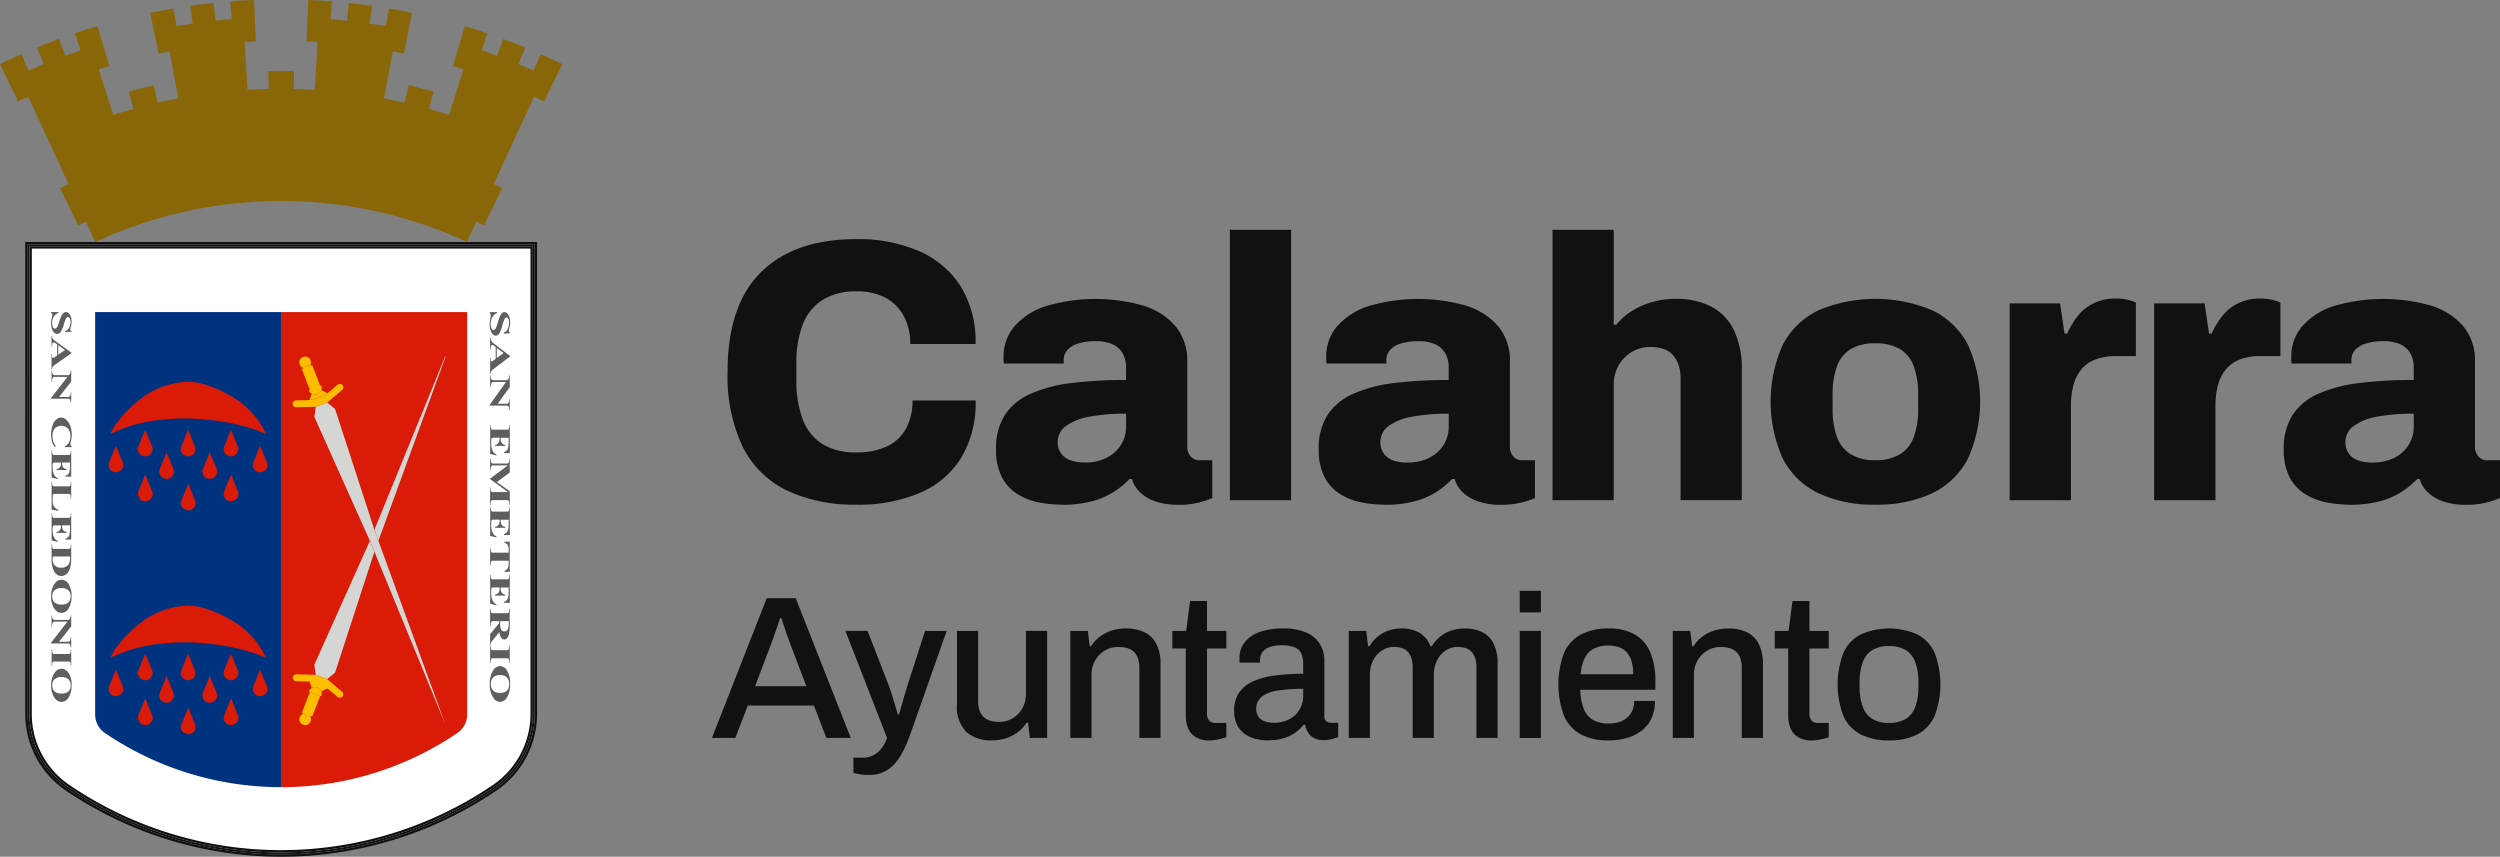 <svg id="Grupo_3139" data-name="Grupo 3139" xmlns="http://www.w3.org/2000/svg" xmlns:xlink="http://www.w3.org/1999/xlink" width="191.904" height="65.764" viewBox="0 0 191.904 65.764">
  <rect x="0" y="0" width="191.904" height="65.764" fill="#808080" stroke="none"/>
  <defs>
    <clipPath id="clip-path">
      <rect id="Rectángulo_1725" data-name="Rectángulo 1725" width="191.904" height="65.764" fill="none"/>
    </clipPath>
  </defs>
  <g id="Grupo_3141" data-name="Grupo 3141" clip-path="url(#clip-path)">
    <path id="Trazado_1057" data-name="Trazado 1057" d="M323.974,123.6a12.048,12.048,0,0,1-5.4-1.1,7.368,7.368,0,0,1-3.369-3.369,12.649,12.649,0,0,1-1.147-5.733q0-5.1,2.566-7.64t7.353-2.537a11.7,11.7,0,0,1,4.73.9,7.163,7.163,0,0,1,3.225,2.695,8.035,8.035,0,0,1,1.161,4.458h-5.017a4.4,4.4,0,0,0-.5-2.164,3.457,3.457,0,0,0-1.4-1.39,4.566,4.566,0,0,0-2.193-.487,4.821,4.821,0,0,0-2.637.659,3.856,3.856,0,0,0-1.52,1.892,8.115,8.115,0,0,0-.487,2.981v1.29a8.231,8.231,0,0,0,.487,3,3.794,3.794,0,0,0,1.505,1.892,4.826,4.826,0,0,0,2.623.645,5.387,5.387,0,0,0,2.336-.459,3.209,3.209,0,0,0,1.462-1.362,4.393,4.393,0,0,0,.5-2.164h4.845a8.119,8.119,0,0,1-1.132,4.444,6.939,6.939,0,0,1-3.182,2.666,12,12,0,0,1-4.8.889" transform="translate(-258.208 -84.866)" fill="#111"/>
    <path id="Trazado_1058" data-name="Trazado 1058" d="M435.041,144.812a9.147,9.147,0,0,1-1.849-.186,4.749,4.749,0,0,1-1.634-.659,3.346,3.346,0,0,1-1.161-1.3,4.527,4.527,0,0,1-.43-2.093,4.718,4.718,0,0,1,.688-2.666,4.577,4.577,0,0,1,1.992-1.62,11,11,0,0,1,3.153-.817,33.911,33.911,0,0,1,4.143-.229v-.946a2.17,2.17,0,0,0-.258-1.1,1.723,1.723,0,0,0-.76-.688,3.082,3.082,0,0,0-1.333-.244,4.445,4.445,0,0,0-1.3.172,1.787,1.787,0,0,0-.846.5,1.161,1.161,0,0,0-.287.788v.258h-4.587a1.254,1.254,0,0,1-.029-.244v-.272a3.534,3.534,0,0,1,.846-2.351,5.372,5.372,0,0,1,2.422-1.548,13.411,13.411,0,0,1,7.468-.029,5.354,5.354,0,0,1,2.465,1.577,4.143,4.143,0,0,1,.9,2.781v6.45a1.075,1.075,0,0,0,.272.774.891.891,0,0,0,.674.287h.975v2.9a7.311,7.311,0,0,1-.989.33,6.151,6.151,0,0,1-1.62.186,5.413,5.413,0,0,1-1.706-.244,3.21,3.21,0,0,1-1.2-.688,2.268,2.268,0,0,1-.645-1.046h-.2a6.533,6.533,0,0,1-1.276,1.032,5.883,5.883,0,0,1-1.691.7,8.974,8.974,0,0,1-2.193.244m1.749-3.24a3.8,3.8,0,0,0,1.261-.2,3.022,3.022,0,0,0,.989-.559,2.615,2.615,0,0,0,.659-.874,2.589,2.589,0,0,0,.244-1.118v-1a14.909,14.909,0,0,0-2.809.229,4.291,4.291,0,0,0-1.806.717A1.5,1.5,0,0,0,434.7,140a1.448,1.448,0,0,0,.272.9,1.5,1.5,0,0,0,.731.516,3.355,3.355,0,0,0,1.089.158" transform="translate(-353.508 -106.074)" fill="#111"/>
    <rect id="Rectángulo_1724" data-name="Rectángulo 1724" width="4.702" height="20.756" transform="translate(94.405 17.639)" fill="#111"/>
    <path id="Trazado_1059" data-name="Trazado 1059" d="M574.328,144.812a9.147,9.147,0,0,1-1.849-.186,4.749,4.749,0,0,1-1.634-.659,3.345,3.345,0,0,1-1.161-1.3,4.527,4.527,0,0,1-.43-2.093,4.717,4.717,0,0,1,.688-2.666,4.576,4.576,0,0,1,1.992-1.62,11,11,0,0,1,3.153-.817,33.911,33.911,0,0,1,4.142-.229v-.946a2.169,2.169,0,0,0-.258-1.1,1.722,1.722,0,0,0-.76-.688,3.082,3.082,0,0,0-1.333-.244,4.445,4.445,0,0,0-1.3.172,1.787,1.787,0,0,0-.846.5,1.161,1.161,0,0,0-.287.788v.258h-4.587a1.249,1.249,0,0,1-.029-.244v-.272a3.534,3.534,0,0,1,.846-2.351,5.372,5.372,0,0,1,2.422-1.548,13.411,13.411,0,0,1,7.468-.029,5.355,5.355,0,0,1,2.465,1.577,4.142,4.142,0,0,1,.9,2.781v6.45a1.075,1.075,0,0,0,.272.774.891.891,0,0,0,.674.287h.975v2.9a7.3,7.3,0,0,1-.989.33,6.151,6.151,0,0,1-1.62.186,5.413,5.413,0,0,1-1.706-.244,3.209,3.209,0,0,1-1.2-.688,2.268,2.268,0,0,1-.645-1.046h-.2a6.536,6.536,0,0,1-1.276,1.032,5.883,5.883,0,0,1-1.692.7,8.974,8.974,0,0,1-2.193.244m1.749-3.24a3.8,3.8,0,0,0,1.262-.2,3.024,3.024,0,0,0,.989-.559,2.615,2.615,0,0,0,.659-.874,2.589,2.589,0,0,0,.244-1.118v-1a14.909,14.909,0,0,0-2.809.229,4.291,4.291,0,0,0-1.806.717,1.5,1.5,0,0,0-.631,1.233,1.447,1.447,0,0,0,.272.9,1.5,1.5,0,0,0,.731.516,3.354,3.354,0,0,0,1.089.158" transform="translate(-468.026 -106.074)" fill="#111"/>
    <path id="Trazado_1060" data-name="Trazado 1060" d="M670.172,119.949V99.193h4.7v7.282h.2a4.855,4.855,0,0,1,1.19-1.047,5.929,5.929,0,0,1,1.562-.688,6.493,6.493,0,0,1,1.778-.244,5.83,5.83,0,0,1,2.766.6A4.02,4.02,0,0,1,684.1,106.9a6.85,6.85,0,0,1,.6,3.068v9.977h-4.7v-9.317a3.246,3.246,0,0,0-.158-1.075,2.223,2.223,0,0,0-.445-.76,1.662,1.662,0,0,0-.717-.459,3.078,3.078,0,0,0-.975-.143,2.736,2.736,0,0,0-1.462.387,2.883,2.883,0,0,0-1,1.032,2.954,2.954,0,0,0-.373,1.505v8.83Z" transform="translate(-550.998 -81.554)" fill="#111"/>
    <path id="Trazado_1061" data-name="Trazado 1061" d="M772.347,144.813a9.9,9.9,0,0,1-4.315-.86,6.041,6.041,0,0,1-2.752-2.623,10.661,10.661,0,0,1,0-8.844,6.059,6.059,0,0,1,2.752-2.609,11.323,11.323,0,0,1,8.658,0,6.064,6.064,0,0,1,2.752,2.609,10.659,10.659,0,0,1,0,8.844,6.046,6.046,0,0,1-2.752,2.623,9.974,9.974,0,0,1-4.343.86m0-3.412a3.54,3.54,0,0,0,1.906-.459,2.6,2.6,0,0,0,1.061-1.333,6.177,6.177,0,0,0,.33-2.164v-1.061a6.3,6.3,0,0,0-.33-2.179,2.529,2.529,0,0,0-1.061-1.333,3.636,3.636,0,0,0-1.906-.444,3.572,3.572,0,0,0-1.878.444,2.528,2.528,0,0,0-1.061,1.333,6.3,6.3,0,0,0-.33,2.179v1.061a6.171,6.171,0,0,0,.33,2.164,2.6,2.6,0,0,0,1.061,1.333,3.478,3.478,0,0,0,1.878.459" transform="translate(-628.404 -106.074)" fill="#111"/>
    <path id="Trazado_1062" data-name="Trazado 1062" d="M867.495,144.337V129.229h3.87l.344,2.322h.2a6.137,6.137,0,0,1,.846-1.39,3.477,3.477,0,0,1,1.233-.96,3.756,3.756,0,0,1,1.62-.344,4.188,4.188,0,0,1,.946.1,2.51,2.51,0,0,1,.631.215v4.1h-1.491a4.59,4.59,0,0,0-1.562.244,2.58,2.58,0,0,0-1.1.745,3.145,3.145,0,0,0-.631,1.218,6.187,6.187,0,0,0-.2,1.663v7.2Z" transform="translate(-713.232 -105.942)" fill="#111"/>
    <path id="Trazado_1063" data-name="Trazado 1063" d="M929.883,144.337V129.229h3.87l.344,2.322h.2a6.139,6.139,0,0,1,.846-1.39,3.478,3.478,0,0,1,1.233-.96,3.756,3.756,0,0,1,1.62-.344,4.188,4.188,0,0,1,.946.1,2.511,2.511,0,0,1,.631.215v4.1h-1.491a4.592,4.592,0,0,0-1.563.244,2.581,2.581,0,0,0-1.1.745,3.145,3.145,0,0,0-.631,1.218,6.19,6.19,0,0,0-.2,1.663v7.2Z" transform="translate(-764.526 -105.942)" fill="#111"/>
    <path id="Trazado_1064" data-name="Trazado 1064" d="M990.9,144.812a9.142,9.142,0,0,1-1.849-.186,4.751,4.751,0,0,1-1.634-.659,3.347,3.347,0,0,1-1.161-1.3,4.529,4.529,0,0,1-.43-2.093,4.717,4.717,0,0,1,.688-2.666,4.578,4.578,0,0,1,1.992-1.62,11,11,0,0,1,3.154-.817,33.908,33.908,0,0,1,4.142-.229v-.946a2.171,2.171,0,0,0-.258-1.1,1.721,1.721,0,0,0-.76-.688,3.08,3.08,0,0,0-1.333-.244,4.444,4.444,0,0,0-1.3.172,1.787,1.787,0,0,0-.846.5,1.162,1.162,0,0,0-.287.788v.258h-4.587a1.263,1.263,0,0,1-.029-.244v-.272a3.534,3.534,0,0,1,.846-2.351,5.372,5.372,0,0,1,2.422-1.548,13.411,13.411,0,0,1,7.468-.029,5.357,5.357,0,0,1,2.466,1.577,4.143,4.143,0,0,1,.9,2.781v6.45a1.076,1.076,0,0,0,.272.774.892.892,0,0,0,.674.287h.975v2.9a7.323,7.323,0,0,1-.989.33,6.152,6.152,0,0,1-1.62.186,5.411,5.411,0,0,1-1.706-.244,3.209,3.209,0,0,1-1.2-.688,2.269,2.269,0,0,1-.645-1.046h-.2a6.53,6.53,0,0,1-1.276,1.032,5.883,5.883,0,0,1-1.691.7,8.974,8.974,0,0,1-2.193.244m1.749-3.24a3.794,3.794,0,0,0,1.261-.2,3.014,3.014,0,0,0,.989-.559,2.615,2.615,0,0,0,.9-1.992v-1a14.91,14.91,0,0,0-2.809.229,4.292,4.292,0,0,0-1.806.717,1.5,1.5,0,0,0-.631,1.233,1.446,1.446,0,0,0,.272.9,1.5,1.5,0,0,0,.731.516,3.353,3.353,0,0,0,1.089.158" transform="translate(-810.52 -106.074)" fill="#111"/>
    <path id="Trazado_1065" data-name="Trazado 1065" d="M307.327,269l4.2-10.717h2.234L317.982,269h-1.875l-.953-2.484h-5.077L309.124,269Zm3.312-3.968h3.937l-1.2-3.14q-.047-.14-.14-.391t-.2-.547q-.1-.3-.2-.6t-.18-.555h-.094q-.094.3-.234.7t-.273.781q-.133.375-.227.609Z" transform="translate(-252.676 -212.357)" fill="#111"/>
    <path id="Trazado_1066" data-name="Trazado 1066" d="M366.668,283.4a3.646,3.646,0,0,1-.781-.07q-.313-.07-.391-.086v-1.172h.781a1.707,1.707,0,0,0,.7-.156,1.729,1.729,0,0,0,.633-.5,2.92,2.92,0,0,0,.469-.859l-3.2-8.218h1.7l1.593,4.093q.109.281.242.7t.266.859q.132.437.226.781h.078q.078-.234.164-.539t.18-.633q.094-.328.187-.633t.156-.523L371,272.344h1.656l-2.781,7.9a12.183,12.183,0,0,1-.516,1.234,4.735,4.735,0,0,1-.648,1.008,2.541,2.541,0,0,1-2.039.914" transform="translate(-299.987 -223.914)" fill="#111"/>
    <path id="Trazado_1067" data-name="Trazado 1067" d="M415.757,280.748a2.84,2.84,0,0,1-1.922-.633,2.731,2.731,0,0,1-.734-2.164v-5.609h1.625V277.7a2.242,2.242,0,0,0,.117.781,1.193,1.193,0,0,0,.336.5,1.277,1.277,0,0,0,.516.265,2.556,2.556,0,0,0,.656.078,1.968,1.968,0,0,0,1.023-.273,2.058,2.058,0,0,0,.742-.766,2.241,2.241,0,0,0,.281-1.133v-4.812h1.625v8.218h-1.328l-.141-1.172h-.109a2.851,2.851,0,0,1-.7.75,3.092,3.092,0,0,1-.9.453,3.58,3.58,0,0,1-1.086.156" transform="translate(-339.641 -223.913)" fill="#111"/>
    <path id="Trazado_1068" data-name="Trazado 1068" d="M462.035,279.694v-8.218h1.344l.141,1.172h.109a2.849,2.849,0,0,1,.7-.75,3.1,3.1,0,0,1,.9-.453,3.583,3.583,0,0,1,1.086-.156,3.262,3.262,0,0,1,1.375.273,2.006,2.006,0,0,1,.93.883,3.407,3.407,0,0,1,.336,1.641v5.608h-1.625v-5.359a2.245,2.245,0,0,0-.117-.781,1.2,1.2,0,0,0-.336-.5,1.285,1.285,0,0,0-.516-.266,2.577,2.577,0,0,0-.656-.078,1.97,1.97,0,0,0-1.023.273,2.074,2.074,0,0,0-.742.758,2.233,2.233,0,0,0-.281,1.141v4.812Z" transform="translate(-379.873 -223.047)" fill="#111"/>
    <path id="Trazado_1069" data-name="Trazado 1069" d="M508.909,270.13a1.925,1.925,0,0,1-1.1-.273,1.479,1.479,0,0,1-.562-.7,2.544,2.544,0,0,1-.164-.914v-5.171H506.05v-1.344h1.063l.3-2.3h1.3v2.3h1.484v1.344h-1.484v4.983a.834.834,0,0,0,.156.547.636.636,0,0,0,.516.188h.812v1.093a2.857,2.857,0,0,1-.383.117q-.226.054-.461.094a2.68,2.68,0,0,1-.437.039" transform="translate(-416.061 -213.295)" fill="#111"/>
    <path id="Trazado_1070" data-name="Trazado 1070" d="M535.35,279.882a4.171,4.171,0,0,1-.844-.094,2.565,2.565,0,0,1-.851-.344,1.9,1.9,0,0,1-.648-.7,2.368,2.368,0,0,1-.25-1.164,2.333,2.333,0,0,1,.391-1.39,2.609,2.609,0,0,1,1.094-.859,6.032,6.032,0,0,1,1.679-.437,16.837,16.837,0,0,1,2.133-.125v-.812a1.827,1.827,0,0,0-.133-.719.954.954,0,0,0-.484-.484,2.356,2.356,0,0,0-1.008-.172,2.57,2.57,0,0,0-1.023.164,1.109,1.109,0,0,0-.516.406.983.983,0,0,0-.148.523v.234h-1.562a.8.8,0,0,1-.015-.156v-.187a1.9,1.9,0,0,1,.414-1.242,2.563,2.563,0,0,1,1.164-.773,5.189,5.189,0,0,1,1.734-.266,4.512,4.512,0,0,1,1.773.3,2.3,2.3,0,0,1,1.07.867,2.474,2.474,0,0,1,.359,1.359v4.171a.476.476,0,0,0,.5.547h.562v1.094a4.039,4.039,0,0,1-.469.156,2.463,2.463,0,0,1-.656.078,1.545,1.545,0,0,1-.711-.148,1.215,1.215,0,0,1-.469-.422,1.645,1.645,0,0,1-.242-.617H538.1a3.036,3.036,0,0,1-.68.633,3.131,3.131,0,0,1-.914.422,4.179,4.179,0,0,1-1.156.148m.453-1.344a2.642,2.642,0,0,0,.9-.148,2.057,2.057,0,0,0,.711-.422,1.989,1.989,0,0,0,.469-.656,2.016,2.016,0,0,0,.172-.836v-.547a12.562,12.562,0,0,0-1.89.125,2.839,2.839,0,0,0-1.265.461,1.2,1.2,0,0,0-.3,1.531.96.96,0,0,0,.469.367,1.969,1.969,0,0,0,.734.125" transform="translate(-438.019 -223.047)" fill="#111"/>
    <path id="Trazado_1071" data-name="Trazado 1071" d="M582.217,279.694v-8.218h1.343l.141,1.172h.109a2.955,2.955,0,0,1,.648-.75,2.671,2.671,0,0,1,.828-.453,3.078,3.078,0,0,1,.992-.156,2.738,2.738,0,0,1,1.336.313,1.982,1.982,0,0,1,.867,1.047h.109a3.12,3.12,0,0,1,.656-.742,2.643,2.643,0,0,1,.852-.461,3.272,3.272,0,0,1,1.023-.156,3.082,3.082,0,0,1,1.3.258,1.917,1.917,0,0,1,.891.859,3.347,3.347,0,0,1,.328,1.6v5.687h-1.625V274.3a2.32,2.32,0,0,0-.109-.773,1.237,1.237,0,0,0-.3-.484,1.089,1.089,0,0,0-.453-.258,2.039,2.039,0,0,0-.578-.078,1.616,1.616,0,0,0-.922.273,1.993,1.993,0,0,0-.656.758,2.457,2.457,0,0,0-.25,1.141v4.812h-1.625V274.3a2.325,2.325,0,0,0-.109-.773,1.236,1.236,0,0,0-.3-.484,1.09,1.09,0,0,0-.453-.258,1.982,1.982,0,0,0-.562-.078,1.691,1.691,0,0,0-.937.273,1.946,1.946,0,0,0-.672.758,2.457,2.457,0,0,0-.25,1.141v4.812Z" transform="translate(-478.684 -223.047)" fill="#111"/>
    <path id="Trazado_1072" data-name="Trazado 1072" d="M656.014,255.036h1.625v1.656h-1.625Zm0,3.078h1.625v8.218h-1.625Z" transform="translate(-539.357 -209.684)" fill="#111"/>
    <path id="Trazado_1073" data-name="Trazado 1073" d="M676.549,279.882a4.405,4.405,0,0,1-2.117-.461,2.946,2.946,0,0,1-1.289-1.414,6.942,6.942,0,0,1,0-4.851,2.943,2.943,0,0,1,1.3-1.406,4.49,4.49,0,0,1,2.14-.461,3.943,3.943,0,0,1,1.961.445,2.824,2.824,0,0,1,1.2,1.351,5.594,5.594,0,0,1,.406,2.281v.625h-5.765a4.383,4.383,0,0,0,.266,1.461,1.657,1.657,0,0,0,.711.859,2.408,2.408,0,0,0,1.211.273,2.614,2.614,0,0,0,.812-.117,1.661,1.661,0,0,0,.609-.344,1.587,1.587,0,0,0,.391-.547,1.791,1.791,0,0,0,.141-.726h1.593a3.17,3.17,0,0,1-.25,1.3,2.5,2.5,0,0,1-.727.945,3.378,3.378,0,0,1-1.133.586,4.9,4.9,0,0,1-1.453.2m-2.14-5.078h4.031a3.407,3.407,0,0,0-.133-1.023,1.766,1.766,0,0,0-.383-.68,1.445,1.445,0,0,0-.593-.383,2.417,2.417,0,0,0-.781-.117,2.445,2.445,0,0,0-1.117.234,1.6,1.6,0,0,0-.711.727,3.352,3.352,0,0,0-.312,1.242" transform="translate(-553.081 -223.047)" fill="#111"/>
    <path id="Trazado_1074" data-name="Trazado 1074" d="M722.078,279.694v-8.218h1.344l.141,1.172h.109a2.85,2.85,0,0,1,.7-.75,3.105,3.105,0,0,1,.9-.453,3.581,3.581,0,0,1,1.086-.156,3.261,3.261,0,0,1,1.375.273,2.006,2.006,0,0,1,.93.883,3.41,3.41,0,0,1,.336,1.641v5.608h-1.625v-5.359a2.24,2.24,0,0,0-.117-.781,1.2,1.2,0,0,0-.336-.5,1.286,1.286,0,0,0-.516-.266,2.576,2.576,0,0,0-.656-.078,1.971,1.971,0,0,0-1.023.273,2.075,2.075,0,0,0-.742.758,2.232,2.232,0,0,0-.281,1.141v4.812Z" transform="translate(-593.674 -223.047)" fill="#111"/>
    <path id="Trazado_1075" data-name="Trazado 1075" d="M768.951,270.13a1.926,1.926,0,0,1-1.1-.273,1.478,1.478,0,0,1-.562-.7,2.54,2.54,0,0,1-.164-.914v-5.171h-1.031v-1.344h1.062l.3-2.3h1.3v2.3h1.484v1.344h-1.484v4.983a.832.832,0,0,0,.156.547.636.636,0,0,0,.516.188h.812v1.093a2.869,2.869,0,0,1-.383.117q-.226.054-.461.094a2.677,2.677,0,0,1-.437.039" transform="translate(-629.861 -213.295)" fill="#111"/>
    <path id="Trazado_1076" data-name="Trazado 1076" d="M797.176,279.882a4.63,4.63,0,0,1-2.164-.461,2.949,2.949,0,0,1-1.328-1.414,6.828,6.828,0,0,1,0-4.851,2.955,2.955,0,0,1,1.328-1.406,5.362,5.362,0,0,1,4.351,0,2.964,2.964,0,0,1,1.32,1.406,6.828,6.828,0,0,1,0,4.851,2.958,2.958,0,0,1-1.32,1.414,4.659,4.659,0,0,1-2.187.461m0-1.344a2.429,2.429,0,0,0,1.281-.3,1.811,1.811,0,0,0,.742-.93,4.41,4.41,0,0,0,.242-1.578v-.281a4.411,4.411,0,0,0-.242-1.578,1.812,1.812,0,0,0-.742-.93,2.429,2.429,0,0,0-1.281-.3,2.4,2.4,0,0,0-1.265.3,1.807,1.807,0,0,0-.742.93,4.4,4.4,0,0,0-.242,1.578v.281a4.4,4.4,0,0,0,.242,1.578,1.806,1.806,0,0,0,.742.93,2.4,2.4,0,0,0,1.265.3" transform="translate(-652.18 -223.047)" fill="#111"/>
    <path id="Trazado_1077" data-name="Trazado 1077" d="M47.774,147.245a29.251,29.251,0,0,1-32.851,0,6.941,6.941,0,0,1-3.044-5.743V105.46H50.817V141.5a6.941,6.941,0,0,1-3.043,5.743m-2.257-36.485H17.18V141.5a1.64,1.64,0,0,0,.719,1.357,23.951,23.951,0,0,0,26.9,0,1.64,1.64,0,0,0,.719-1.357Z" transform="translate(-9.767 -86.706)" fill="#fff" fill-rule="evenodd"/>
    <path id="Trazado_1078" data-name="Trazado 1078" d="M121.363,134.711v36.47a24.083,24.083,0,0,0,13.524-4.156,1.72,1.72,0,0,0,.754-1.423V134.711Z" transform="translate(-99.781 -110.756)" fill="#d91b08" fill-rule="evenodd"/>
    <path id="Trazado_1079" data-name="Trazado 1079" d="M55.347,134.711v36.47a24.083,24.083,0,0,1-13.524-4.156,1.72,1.72,0,0,1-.754-1.423V134.711Z" transform="translate(-33.766 -110.756)" fill="#00337f" fill-rule="evenodd"/>
    <path id="Trazado_1080" data-name="Trazado 1080" d="M167.059,153.96a.024.024,0,0,0-.014-.017.024.024,0,0,0-.022.006L161.6,167.229l.31.848h0l5.151-14.117" transform="translate(-132.861 -126.567)" fill="#d5d5d4" fill-rule="evenodd"/>
    <path id="Trazado_1081" data-name="Trazado 1081" d="M135.7,242.972l.109.773.875.332.606-.5,3.018-9.266h0l-.348-.846Z" transform="translate(-111.572 -191.944)" fill="#d5d5d4" fill-rule="evenodd"/>
    <path id="Trazado_1082" data-name="Trazado 1082" d="M140.315,185.191l5.458,13.276-5.154-14.127-.31-.848-3.014-9.267-.606-.5-.875.331-.109.778,4.262,9.514Z" transform="translate(-111.573 -142.83)" fill="#d5d5d4" fill-rule="evenodd"/>
    <path id="Trazado_1083" data-name="Trazado 1083" d="M126.649,291.107a.262.262,0,1,0-.013.524l.513.014a4.032,4.032,0,0,1,.52.022l.16.474a.527.527,0,0,1,.744.281h0l.45-.24a4.065,4.065,0,0,1,.366.3l.426.358a.284.284,0,0,0,.376-.026.278.278,0,0,0-.029-.373l-1.145-.969-.875-.332-1.5-.034" transform="translate(-103.904 -239.341)" fill="#ffbd00" fill-rule="evenodd"/>
    <path id="Trazado_1084" data-name="Trazado 1084" d="M133.3,296.915l.076.067.792.308.1-.008a.647.647,0,0,0,0-.339l0,0a.528.528,0,0,0-.744-.281l0,0a.646.646,0,0,0-.224.253" transform="translate(-109.595 -243.858)" fill="#ffbd00" fill-rule="evenodd"/>
    <path id="Trazado_1085" data-name="Trazado 1085" d="M130.329,300.3a1.116,1.116,0,0,0,.107.105h0a1.115,1.115,0,0,0,.532.2v0a1.15,1.15,0,0,0,.16-.009l.6-1.541-.792-.308-.6,1.552" transform="translate(-107.153 -245.619)" fill="#ffbd00" fill-rule="evenodd"/>
    <path id="Trazado_1086" data-name="Trazado 1086" d="M129.522,308.063a.47.47,0,0,0-.28.6.476.476,0,0,0,.621.234.468.468,0,0,0,.191-.631v0a1.112,1.112,0,0,1-.532-.2h0" transform="translate(-106.238 -253.281)" fill="#ffbd00" fill-rule="evenodd"/>
    <path id="Trazado_1087" data-name="Trazado 1087" d="M129.487,154.779h0a1.118,1.118,0,0,1,.532-.2v0a.469.469,0,0,0-.191-.631.476.476,0,0,0-.621.234.469.469,0,0,0,.28.6" transform="translate(-106.204 -126.535)" fill="#ffbd00" fill-rule="evenodd"/>
    <path id="Trazado_1088" data-name="Trazado 1088" d="M131.08,159.871a.527.527,0,0,0,.746-.28v0h0a.644.644,0,0,0,0-.339l-.1-.005-.6-1.544a1.143,1.143,0,0,0-.16-.009v0a1.116,1.116,0,0,0-.532.2h0a1.135,1.135,0,0,0-.107.106l.6,1.554-.076.065a.65.65,0,0,0,.222.252h0v0" transform="translate(-107.153 -129.648)" fill="#ffbd00" fill-rule="evenodd"/>
    <path id="Trazado_1089" data-name="Trazado 1089" d="M134.558,168.384a.527.527,0,0,1-.746.28s-.106.314-.16.477a3.935,3.935,0,0,0,1.354-.517l-.448-.24" transform="translate(-109.886 -138.441)" fill="#ffbd00" fill-rule="evenodd"/>
    <path id="Trazado_1090" data-name="Trazado 1090" d="M127.67,166.937h0v0a4.044,4.044,0,0,1-.52.023l-.513.014a.263.263,0,1,0,.013.525l1.5-.037.875-.331,1.145-.967a.278.278,0,0,0,.029-.373.284.284,0,0,0-.376-.027l-.426.358a3.913,3.913,0,0,1-.366.3h0a3.939,3.939,0,0,1-1.354.517" transform="translate(-103.903 -136.237)" fill="#ffbd00" fill-rule="evenodd"/>
    <path id="Trazado_1091" data-name="Trazado 1091" d="M46.851,193.733v0l-.009.022a.227.227,0,0,0-.011.042.645.645,0,0,0,.111.4.526.526,0,0,0,.454.242.661.661,0,0,0,.391-.163.517.517,0,0,0,.181-.476.2.2,0,0,0-.01-.039v0L47.4,192.4l-.548,1.337" transform="translate(-38.5 -158.183)" fill="#d91b08" fill-rule="evenodd"/>
    <path id="Trazado_1092" data-name="Trazado 1092" d="M60.038,185.527l-.557,1.361v0a.2.2,0,0,0-.011.037.518.518,0,0,0,.176.479.659.659,0,0,0,.389.167.526.526,0,0,0,.457-.237.648.648,0,0,0,.115-.4.231.231,0,0,0-.008-.034l0-.008-.556-1.366" transform="translate(-48.889 -152.535)" fill="#d91b08" fill-rule="evenodd"/>
    <path id="Trazado_1093" data-name="Trazado 1093" d="M60.049,204.876l-.552,1.349v.005l0,.011a.21.21,0,0,0-.011.039.648.648,0,0,0,.111.4.526.526,0,0,0,.454.242.661.661,0,0,0,.391-.163.516.516,0,0,0,.181-.476.225.225,0,0,0-.011-.042q-.279-.685-.556-1.37" transform="translate(-48.9 -168.444)" fill="#d91b08" fill-rule="evenodd"/>
    <path id="Trazado_1094" data-name="Trazado 1094" d="M69.285,195.225l-.557,1.359a.287.287,0,0,0-.011.044.519.519,0,0,0,.176.479.659.659,0,0,0,.389.167.526.526,0,0,0,.457-.237.647.647,0,0,0,.115-.4.229.229,0,0,0-.011-.042l-.558-1.367" transform="translate(-56.493 -160.509)" fill="#d91b08" fill-rule="evenodd"/>
    <path id="Trazado_1095" data-name="Trazado 1095" d="M78.533,185.524l-.556,1.361v0a.2.2,0,0,0-.011.037.519.519,0,0,0,.176.479.659.659,0,0,0,.389.167.526.526,0,0,0,.457-.237.647.647,0,0,0,.115-.4.212.212,0,0,0-.01-.039v0l-.557-1.366" transform="translate(-64.096 -152.533)" fill="#d91b08" fill-rule="evenodd"/>
    <path id="Trazado_1096" data-name="Trazado 1096" d="M97.031,185.524l-.557,1.361v0a.188.188,0,0,0-.01.038.518.518,0,0,0,.176.479.659.659,0,0,0,.389.167.527.527,0,0,0,.457-.237.646.646,0,0,0,.115-.4.215.215,0,0,0-.011-.042l-.556-1.366" transform="translate(-79.303 -152.533)" fill="#d91b08" fill-rule="evenodd"/>
    <path id="Trazado_1097" data-name="Trazado 1097" d="M109.063,193.778a.189.189,0,0,0-.006.027.647.647,0,0,0,.115.4.526.526,0,0,0,.457.237.661.661,0,0,0,.389-.167.517.517,0,0,0,.176-.478.207.207,0,0,0-.011-.04l-.01-.023v-.006l-.548-1.336-.556,1.371Z" transform="translate(-89.661 -158.181)" fill="#d91b08" fill-rule="evenodd"/>
    <path id="Trazado_1098" data-name="Trazado 1098" d="M96.49,206.224v0l0,.01a.225.225,0,0,0-.011.042.646.646,0,0,0,.111.4.525.525,0,0,0,.454.242.661.661,0,0,0,.391-.163.516.516,0,0,0,.182-.476.188.188,0,0,0-.01-.037v0l-.555-1.37-.553,1.349" transform="translate(-79.316 -168.443)" fill="#d91b08" fill-rule="evenodd"/>
    <path id="Trazado_1099" data-name="Trazado 1099" d="M87.893,195.223l-.555,1.362-.006.015a.2.2,0,0,0-.006.026.647.647,0,0,0,.111.4.526.526,0,0,0,.454.242.661.661,0,0,0,.391-.163.517.517,0,0,0,.181-.477.368.368,0,0,0-.01-.048q-.28-.681-.559-1.362" transform="translate(-71.794 -160.507)" fill="#d91b08" fill-rule="evenodd"/>
    <path id="Trazado_1100" data-name="Trazado 1100" d="M78.6,208.788l-.556,1.366a.221.221,0,0,0-.011.04.518.518,0,0,0,.176.479.66.66,0,0,0,.389.167.527.527,0,0,0,.457-.237.646.646,0,0,0,.115-.4.205.205,0,0,0-.011-.042l-.558-1.37" transform="translate(-64.152 -171.66)" fill="#d91b08" fill-rule="evenodd"/>
    <path id="Trazado_1101" data-name="Trazado 1101" d="M59.527,168.783a6.505,6.505,0,0,0-2.74-2.942,8.705,8.705,0,0,0-1.806-.816,5.063,5.063,0,0,0-1.456-.269,6.4,6.4,0,0,0-4.021,1.633,8.616,8.616,0,0,0-1.361,1.431,5.782,5.782,0,0,0-.6.962,11.153,11.153,0,0,1,3.556-1.061,17.331,17.331,0,0,1,5.1.109,15.8,15.8,0,0,1,2.1.488,9.074,9.074,0,0,1,1.22.465" transform="translate(-39.092 -135.458)" fill="#d91b08" fill-rule="evenodd"/>
    <path id="Trazado_1102" data-name="Trazado 1102" d="M46.851,290.369v0l-.009.022a.227.227,0,0,0-.011.042.645.645,0,0,0,.111.4.526.526,0,0,0,.454.242.662.662,0,0,0,.391-.163.517.517,0,0,0,.181-.476.2.2,0,0,0-.01-.039v0l-.556-1.37-.548,1.337" transform="translate(-38.5 -237.635)" fill="#d91b08" fill-rule="evenodd"/>
    <path id="Trazado_1103" data-name="Trazado 1103" d="M60.038,282.163l-.557,1.361v0a.2.2,0,0,0-.011.037.518.518,0,0,0,.176.479.659.659,0,0,0,.389.167.526.526,0,0,0,.457-.237.648.648,0,0,0,.115-.4.233.233,0,0,0-.008-.034l0-.008-.556-1.366" transform="translate(-48.889 -231.987)" fill="#d91b08" fill-rule="evenodd"/>
    <path id="Trazado_1104" data-name="Trazado 1104" d="M60.049,301.512l-.552,1.349v.005l0,.011a.211.211,0,0,0-.011.039.648.648,0,0,0,.111.4.526.526,0,0,0,.454.242.66.66,0,0,0,.391-.163.515.515,0,0,0,.181-.476.224.224,0,0,0-.011-.042q-.279-.685-.556-1.37" transform="translate(-48.9 -247.895)" fill="#d91b08" fill-rule="evenodd"/>
    <path id="Trazado_1105" data-name="Trazado 1105" d="M69.285,291.86l-.557,1.359a.286.286,0,0,0-.011.044.519.519,0,0,0,.176.479.66.66,0,0,0,.389.167.526.526,0,0,0,.457-.237.647.647,0,0,0,.115-.4.229.229,0,0,0-.011-.042l-.558-1.367" transform="translate(-56.493 -239.96)" fill="#d91b08" fill-rule="evenodd"/>
    <path id="Trazado_1106" data-name="Trazado 1106" d="M78.533,282.16l-.556,1.361v0a.2.2,0,0,0-.011.037.519.519,0,0,0,.176.479.658.658,0,0,0,.389.167.526.526,0,0,0,.457-.237.647.647,0,0,0,.115-.4.212.212,0,0,0-.01-.04v0l-.557-1.366" transform="translate(-64.096 -231.985)" fill="#d91b08" fill-rule="evenodd"/>
    <path id="Trazado_1107" data-name="Trazado 1107" d="M97.031,282.16l-.557,1.361v0a.189.189,0,0,0-.01.038.518.518,0,0,0,.176.479.659.659,0,0,0,.389.167.527.527,0,0,0,.457-.237.646.646,0,0,0,.115-.4.214.214,0,0,0-.011-.042l-.556-1.366" transform="translate(-79.303 -231.985)" fill="#d91b08" fill-rule="evenodd"/>
    <path id="Trazado_1108" data-name="Trazado 1108" d="M109.063,290.414a.188.188,0,0,0-.006.027.647.647,0,0,0,.115.4.526.526,0,0,0,.457.237.661.661,0,0,0,.389-.167.517.517,0,0,0,.176-.478.208.208,0,0,0-.011-.04l-.01-.023v-.006l-.548-1.336-.556,1.371Z" transform="translate(-89.661 -237.633)" fill="#d91b08" fill-rule="evenodd"/>
    <path id="Trazado_1109" data-name="Trazado 1109" d="M96.49,302.86v0l0,.01a.225.225,0,0,0-.011.042.646.646,0,0,0,.111.4.525.525,0,0,0,.454.242.66.66,0,0,0,.391-.163.516.516,0,0,0,.182-.476.188.188,0,0,0-.01-.037v0l-.555-1.37-.553,1.349" transform="translate(-79.316 -247.894)" fill="#d91b08" fill-rule="evenodd"/>
    <path id="Trazado_1110" data-name="Trazado 1110" d="M87.893,291.859l-.555,1.362-.006.015a.2.2,0,0,0-.006.026.647.647,0,0,0,.111.4.526.526,0,0,0,.454.242.661.661,0,0,0,.391-.163.517.517,0,0,0,.181-.477.368.368,0,0,0-.01-.048q-.28-.681-.559-1.362" transform="translate(-71.794 -239.959)" fill="#d91b08" fill-rule="evenodd"/>
    <path id="Trazado_1111" data-name="Trazado 1111" d="M78.6,305.424l-.556,1.366a.22.22,0,0,0-.011.04.518.518,0,0,0,.176.479.659.659,0,0,0,.389.167.527.527,0,0,0,.457-.237.646.646,0,0,0,.115-.4.205.205,0,0,0-.011-.042l-.558-1.37" transform="translate(-64.152 -251.112)" fill="#d91b08" fill-rule="evenodd"/>
    <path id="Trazado_1112" data-name="Trazado 1112" d="M59.527,265.419a6.505,6.505,0,0,0-2.74-2.942,8.7,8.7,0,0,0-1.806-.816,5.063,5.063,0,0,0-1.456-.269,6.4,6.4,0,0,0-4.021,1.633,8.617,8.617,0,0,0-1.361,1.431,5.781,5.781,0,0,0-.6.962,11.152,11.152,0,0,1,3.556-1.061,17.331,17.331,0,0,1,5.1.109,15.8,15.8,0,0,1,2.1.488,9.07,9.07,0,0,1,1.22.465" transform="translate(-39.092 -214.91)" fill="#d91b08" fill-rule="evenodd"/>
    <path id="Trazado_1113" data-name="Trazado 1113" d="M23.634,136.222l-.5.02v-.073a.5.5,0,0,0,.3-.251.857.857,0,0,0,.115-.433.569.569,0,0,0-.061-.285c-.04-.071-.087-.106-.14-.106a.125.125,0,0,0-.089.038.529.529,0,0,0-.1.164q-.037.083-.13.383a1.919,1.919,0,0,1-.246.567.333.333,0,0,1-.264.145.387.387,0,0,1-.325-.234,1.172,1.172,0,0,1-.136-.594,1.51,1.51,0,0,1,.014-.214,2.434,2.434,0,0,1,.055-.253.575.575,0,0,0,.022-.139.243.243,0,0,0-.022-.1.192.192,0,0,0-.068-.083v-.065h.569v.065a.631.631,0,0,0-.366.3.948.948,0,0,0-.126.477.63.63,0,0,0,.068.315q.068.118.158.118a.155.155,0,0,0,.1-.045.457.457,0,0,0,.095-.137,2.585,2.585,0,0,0,.117-.325,3.5,3.5,0,0,1,.172-.469.7.7,0,0,1,.159-.22.288.288,0,0,1,.193-.077.363.363,0,0,1,.307.21,1.015,1.015,0,0,1,.126.53,1.4,1.4,0,0,1-.018.226,1.576,1.576,0,0,1-.05.2.7.7,0,0,0-.036.167.126.126,0,0,0,.018.072.163.163,0,0,0,.085.049Zm-1.112,1.817v-.846l-.147-.1a.233.233,0,0,0-.121-.049q-.064,0-.093.081a1.033,1.033,0,0,0-.027.235h-.041v-.8h.041a.456.456,0,0,0,.068.212.9.9,0,0,0,.227.2l1.2.857v.034l-1.236.863a.782.782,0,0,0-.221.2.388.388,0,0,0-.04.17h-.041v-1.159h.041V138a.542.542,0,0,0,.025.2.056.056,0,0,0,.051.039.089.089,0,0,0,.041-.011.86.86,0,0,0,.083-.053Zm.082-.06.519-.356-.519-.368Zm1,2.068-.935,1.181h.648a.222.222,0,0,0,.183-.062.473.473,0,0,0,.062-.285H23.6v.791h-.041a.9.9,0,0,0-.031-.2.163.163,0,0,0-.063-.081.289.289,0,0,0-.151-.029H22.058v-.06l1.255-1.619h-.958a.175.175,0,0,0-.175.095.485.485,0,0,0-.046.216v.057h-.041V139.2h.041a.55.55,0,0,0,.051.275.186.186,0,0,0,.17.078h1.064l.04-.051a.461.461,0,0,0,.079-.134.622.622,0,0,0,.021-.168H23.6Zm.034,5.029h-.522v-.069a.578.578,0,0,0,.313-.29,1.035,1.035,0,0,0,.109-.48,1.02,1.02,0,0,0-.081-.411.6.6,0,0,0-.213-.274.661.661,0,0,0-.373-.111.827.827,0,0,0-.368.081.536.536,0,0,0-.251.254,1.015,1.015,0,0,0-.085.448,1.3,1.3,0,0,0,.062.414,1.456,1.456,0,0,0,.214.4h-.13a1.465,1.465,0,0,1-.192-.419,1.943,1.943,0,0,1-.06-.51,2.2,2.2,0,0,1,.1-.681,1.026,1.026,0,0,1,.278-.459.574.574,0,0,1,.386-.161.6.6,0,0,1,.409.18,1.168,1.168,0,0,1,.3.484,1.939,1.939,0,0,1,.107.647,2.254,2.254,0,0,1-.069.533,1.223,1.223,0,0,0-.04.207.18.18,0,0,0,.026.1.126.126,0,0,0,.083.054Zm-.121,1.183H22.9v.048a.5.5,0,0,0,.09.33.435.435,0,0,0,.265.131v.067h-.789v-.067a.441.441,0,0,0,.211-.089.334.334,0,0,0,.111-.158.927.927,0,0,0,.028-.261h-.424a.387.387,0,0,0-.152.017.118.118,0,0,0-.046.063.431.431,0,0,0-.018.148v.143a1.245,1.245,0,0,0,.1.538.584.584,0,0,0,.3.291v.065l-.479-.107v-2.07h.041v.079a.494.494,0,0,0,.024.168.129.129,0,0,0,.054.07.288.288,0,0,0,.14.02h.991a.487.487,0,0,0,.126-.009.122.122,0,0,0,.06-.065.446.446,0,0,0,.031-.184v-.079H23.6v2h-.446v-.067a.458.458,0,0,0,.234-.144.622.622,0,0,0,.1-.262,2.183,2.183,0,0,0,.02-.371Zm-.891,3.71-.529-.09v-2.127h.041v.08a.492.492,0,0,0,.024.168.132.132,0,0,0,.054.071.3.3,0,0,0,.14.019h.991a.328.328,0,0,0,.145-.019.158.158,0,0,0,.05-.079.477.477,0,0,0,.022-.16v-.08H23.6v1.277h-.041v-.1a.5.5,0,0,0-.023-.168.145.145,0,0,0-.054-.072.3.3,0,0,0-.14-.019h-.96a.32.32,0,0,0-.147.021.136.136,0,0,0-.047.083,1.321,1.321,0,0,0-.01.213v.2a1.028,1.028,0,0,0,.042.318.554.554,0,0,0,.134.219.912.912,0,0,0,.269.176Zm.891,1.114H22.9v.048a.5.5,0,0,0,.09.33.434.434,0,0,0,.265.131v.067h-.789v-.067a.437.437,0,0,0,.211-.089.334.334,0,0,0,.111-.158.926.926,0,0,0,.028-.261h-.424a.387.387,0,0,0-.152.017.118.118,0,0,0-.046.063.43.43,0,0,0-.018.148v.143a1.246,1.246,0,0,0,.1.538.583.583,0,0,0,.3.29v.065l-.479-.107v-2.07h.041v.08a.493.493,0,0,0,.024.168.128.128,0,0,0,.054.07.288.288,0,0,0,.14.02h.991a.5.5,0,0,0,.126-.009.122.122,0,0,0,.06-.065.445.445,0,0,0,.031-.184v-.08H23.6v2h-.446v-.067a.458.458,0,0,0,.234-.144.621.621,0,0,0,.1-.262,2.186,2.186,0,0,0,.02-.371Zm-1.42,1.474h.041v.08a.47.47,0,0,0,.021.16.169.169,0,0,0,.056.082.333.333,0,0,0,.14.016h.991a.317.317,0,0,0,.145-.02.155.155,0,0,0,.05-.078.477.477,0,0,0,.022-.16v-.08H23.6v1.072a2.636,2.636,0,0,1-.074.691,1,1,0,0,1-.272.485.6.6,0,0,1-.412.165.553.553,0,0,1-.293-.081.7.7,0,0,1-.221-.21,1.124,1.124,0,0,1-.14-.3,2.368,2.368,0,0,1-.081-.412,3.112,3.112,0,0,1-.013-.339Zm1.421.913H22.338a.274.274,0,0,0-.114.014.087.087,0,0,0-.032.048.431.431,0,0,0-.017.138.7.7,0,0,0,.127.45.642.642,0,0,0,.531.211.7.7,0,0,0,.464-.145.574.574,0,0,0,.184-.295,1.764,1.764,0,0,0,.033-.422m.107,3.048a1.66,1.66,0,0,1-.21.93.652.652,0,0,1-.559.357.639.639,0,0,1-.5-.266,1.538,1.538,0,0,1-.289-1,1.591,1.591,0,0,1,.276-1,.642.642,0,0,1,.517-.279.651.651,0,0,1,.56.363,1.589,1.589,0,0,1,.211.893m-.071.022a.607.607,0,0,0-.211-.5.778.778,0,0,0-.5-.139.711.711,0,0,0-.57.215.625.625,0,0,0-.129.421.738.738,0,0,0,.055.3.521.521,0,0,0,.228.242.834.834,0,0,0,.407.087.891.891,0,0,0,.447-.089.5.5,0,0,0,.21-.225.764.764,0,0,0,.061-.315m.05,2.3-.935,1.181h.648a.223.223,0,0,0,.183-.062.473.473,0,0,0,.062-.285H23.6v.791h-.041a.9.9,0,0,0-.031-.2.162.162,0,0,0-.063-.081.289.289,0,0,0-.151-.029H22.058v-.06l1.255-1.619h-.958a.175.175,0,0,0-.175.095.485.485,0,0,0-.046.216v.057h-.041v-.849h.041a.55.55,0,0,0,.051.275.186.186,0,0,0,.17.078h1.064l.04-.051a.461.461,0,0,0,.079-.134.622.622,0,0,0,.021-.168H23.6Zm-1.466,3.035h-.041V160.62h.041v.079a.493.493,0,0,0,.024.168.128.128,0,0,0,.054.07.288.288,0,0,0,.14.02h.991a.314.314,0,0,0,.145-.02.154.154,0,0,0,.05-.078.479.479,0,0,0,.022-.16v-.079H23.6v1.252h-.041v-.079a.5.5,0,0,0-.023-.168.14.14,0,0,0-.054-.072.3.3,0,0,0-.14-.019h-.991a.316.316,0,0,0-.145.02.166.166,0,0,0-.051.08.469.469,0,0,0-.022.16Zm1.487,1.48a1.659,1.659,0,0,1-.21.93.652.652,0,0,1-.559.357.639.639,0,0,1-.5-.266,1.537,1.537,0,0,1-.289-1,1.591,1.591,0,0,1,.276-1,.642.642,0,0,1,.517-.279.652.652,0,0,1,.56.363,1.589,1.589,0,0,1,.211.893m-.071.022a.607.607,0,0,0-.211-.5.778.778,0,0,0-.5-.139.711.711,0,0,0-.57.215.625.625,0,0,0-.129.421.737.737,0,0,0,.055.3.519.519,0,0,0,.228.242.834.834,0,0,0,.407.087.891.891,0,0,0,.447-.089.5.5,0,0,0,.21-.225.764.764,0,0,0,.061-.315" transform="translate(-18.135 -110.756)" fill="#5e5e5e" fill-rule="evenodd"/>
    <path id="Trazado_1114" data-name="Trazado 1114" d="M212.941,136.343l-.5.022v-.079a.509.509,0,0,0,.3-.271.982.982,0,0,0,.115-.468.656.656,0,0,0-.061-.308c-.04-.076-.087-.114-.14-.114a.12.12,0,0,0-.089.04.578.578,0,0,0-.1.177q-.037.09-.13.414a2.166,2.166,0,0,1-.246.612.328.328,0,0,1-.264.157q-.189,0-.325-.253a1.348,1.348,0,0,1-.136-.642,1.761,1.761,0,0,1,.014-.231q.015-.108.055-.273a.667.667,0,0,0,.022-.15.279.279,0,0,0-.022-.1.2.2,0,0,0-.068-.09v-.07h.569v.07a.644.644,0,0,0-.366.323,1.088,1.088,0,0,0-.126.516.725.725,0,0,0,.068.34c.045.084.1.127.158.127a.149.149,0,0,0,.1-.049.5.5,0,0,0,.095-.148,2.94,2.94,0,0,0,.117-.351,3.979,3.979,0,0,1,.172-.507.761.761,0,0,1,.159-.238.276.276,0,0,1,.193-.083.364.364,0,0,1,.307.227,1.167,1.167,0,0,1,.126.572,1.653,1.653,0,0,1-.017.244,1.846,1.846,0,0,1-.05.218.815.815,0,0,0-.036.18.146.146,0,0,0,.018.078.162.162,0,0,0,.085.053Zm-1.112,1.962v-.913l-.147-.109a.224.224,0,0,0-.121-.053q-.064,0-.093.088a1.188,1.188,0,0,0-.027.253H211.4v-.86h.041a.517.517,0,0,0,.067.228.933.933,0,0,0,.227.221l1.2.925v.036l-1.236.932a.81.81,0,0,0-.221.219.443.443,0,0,0-.04.184H211.4v-1.251h.041v.051a.629.629,0,0,0,.025.211c.012.028.029.042.051.042a.084.084,0,0,0,.041-.012.778.778,0,0,0,.083-.057Zm.082-.065.519-.385-.519-.4Zm1,2.233-.935,1.276h.648a.213.213,0,0,0,.183-.066.542.542,0,0,0,.062-.307h.041v.854h-.041a1.032,1.032,0,0,0-.031-.22.174.174,0,0,0-.063-.088.271.271,0,0,0-.151-.031h-1.255v-.065l1.255-1.748h-.958a.173.173,0,0,0-.175.1.56.56,0,0,0-.046.233v.061H211.4v-.917h.041a.634.634,0,0,0,.051.3.182.182,0,0,0,.17.084h1.064l.04-.055a.51.51,0,0,0,.079-.145.725.725,0,0,0,.021-.181h.041Zm-.087,3.888h-.613v.052a.566.566,0,0,0,.09.357.424.424,0,0,0,.266.141v.072h-.789v-.072a.426.426,0,0,0,.211-.1.364.364,0,0,0,.111-.171,1.076,1.076,0,0,0,.028-.282H211.7a.357.357,0,0,0-.152.018.127.127,0,0,0-.046.068.5.5,0,0,0-.018.16v.154a1.439,1.439,0,0,0,.1.581.607.607,0,0,0,.3.314v.07l-.479-.116v-2.235h.041v.086a.571.571,0,0,0,.023.181.138.138,0,0,0,.054.076.269.269,0,0,0,.14.022h.991a.45.45,0,0,0,.126-.01.128.128,0,0,0,.06-.07.515.515,0,0,0,.031-.2v-.086h.041v2.164h-.446v-.072a.455.455,0,0,0,.234-.156.7.7,0,0,0,.1-.283,2.547,2.547,0,0,0,.02-.4Zm-.907,3.4.994.7v1.052h-.041v-.084a.586.586,0,0,0-.023-.183.162.162,0,0,0-.052-.077.278.278,0,0,0-.139-.021h-.993a.306.306,0,0,0-.145.021.176.176,0,0,0-.051.086.554.554,0,0,0-.022.174v.084H211.4v-1.351h.041v.084a.585.585,0,0,0,.023.184.152.152,0,0,0,.054.076.28.28,0,0,0,.14.021h1.117l-1.375-.991v-.046l1.365-1.007H211.7a.538.538,0,0,0-.137.01.19.19,0,0,0-.09.108.711.711,0,0,0-.035.26H211.4v-.885h.041v.027a.665.665,0,0,0,.016.16.305.305,0,0,0,.046.113.193.193,0,0,0,.081.059.826.826,0,0,0,.113,0h.954a.3.3,0,0,0,.143-.021.178.178,0,0,0,.05-.086.568.568,0,0,0,.022-.174v-.082h.041v1.056Zm.907,2.889h-.613v.051a.567.567,0,0,0,.09.357.423.423,0,0,0,.266.141v.072h-.789V151.2a.425.425,0,0,0,.211-.1.365.365,0,0,0,.111-.171,1.076,1.076,0,0,0,.028-.282H211.7a.357.357,0,0,0-.152.018.127.127,0,0,0-.046.068.5.5,0,0,0-.018.16v.154a1.439,1.439,0,0,0,.1.581.607.607,0,0,0,.3.314v.07l-.479-.116v-2.235h.041v.086a.572.572,0,0,0,.023.181.138.138,0,0,0,.054.076.269.269,0,0,0,.14.022h.991a.451.451,0,0,0,.126-.01.128.128,0,0,0,.06-.07.517.517,0,0,0,.031-.2v-.086h.041v2.164h-.446v-.072a.455.455,0,0,0,.234-.156.7.7,0,0,0,.1-.283,2.547,2.547,0,0,0,.02-.4Zm.087,4H212.5v-.068a.542.542,0,0,0,.2-.135.55.55,0,0,0,.1-.2,1.067,1.067,0,0,0,.02-.253V153.8h-1.162a.3.3,0,0,0-.145.021.182.182,0,0,0-.051.086.554.554,0,0,0-.022.174v.086H211.4v-1.354h.041v.086a.571.571,0,0,0,.023.181.148.148,0,0,0,.054.078.269.269,0,0,0,.14.022h1.162v-.187a.83.83,0,0,0-.065-.379.4.4,0,0,0-.257-.209v-.072h.408Zm-.087,1.205h-.613v.051a.566.566,0,0,0,.09.357.423.423,0,0,0,.266.141v.072h-.789v-.072a.426.426,0,0,0,.211-.1.363.363,0,0,0,.111-.171,1.075,1.075,0,0,0,.028-.282H211.7a.362.362,0,0,0-.152.018.126.126,0,0,0-.046.068.5.5,0,0,0-.018.16v.154a1.439,1.439,0,0,0,.1.58.607.607,0,0,0,.3.314v.07l-.479-.116v-2.235h.041v.086a.571.571,0,0,0,.023.181.138.138,0,0,0,.054.076.271.271,0,0,0,.14.022h.991a.458.458,0,0,0,.126-.01.128.128,0,0,0,.06-.07.515.515,0,0,0,.031-.2v-.086h.041v2.164h-.446v-.072a.455.455,0,0,0,.234-.156.7.7,0,0,0,.1-.283,2.547,2.547,0,0,0,.02-.4Zm-.733,2.578h-.422a.287.287,0,0,0-.154.025.182.182,0,0,0-.051.09,1.034,1.034,0,0,0-.019.243H211.4v-1.324h.041a.968.968,0,0,0,.02.243.186.186,0,0,0,.05.09.286.286,0,0,0,.153.025h.978a.29.29,0,0,0,.154-.025.18.18,0,0,0,.05-.091.994.994,0,0,0,.019-.242h.041v1.2a4.446,4.446,0,0,1-.038.687.825.825,0,0,1-.14.355.294.294,0,0,1-.238.137.319.319,0,0,1-.276-.206,1.176,1.176,0,0,1-.1-.368l-.51.622a1.1,1.1,0,0,0-.123.173.484.484,0,0,0-.038.182H211.4v-.814l.687-.833Zm.739,0h-.66v.109a2.034,2.034,0,0,0,.028.4.412.412,0,0,0,.1.207.258.258,0,0,0,.193.076.275.275,0,0,0,.254-.139.9.9,0,0,0,.082-.445Zm-1.385,3.213H211.4V160.3h.041v.086a.573.573,0,0,0,.023.181.139.139,0,0,0,.054.076.271.271,0,0,0,.14.022h.991a.3.3,0,0,0,.145-.022.168.168,0,0,0,.05-.085.554.554,0,0,0,.022-.173V160.3h.041v1.352h-.041v-.086a.578.578,0,0,0-.023-.181.151.151,0,0,0-.054-.078.282.282,0,0,0-.14-.021h-.991a.3.3,0,0,0-.145.021.183.183,0,0,0-.051.086.544.544,0,0,0-.022.172Zm1.487,1.6a1.908,1.908,0,0,1-.21,1,.649.649,0,0,1-.559.386.626.626,0,0,1-.5-.288,1.754,1.754,0,0,1-.289-1.078,1.819,1.819,0,0,1,.276-1.079.631.631,0,0,1,.517-.3.649.649,0,0,1,.56.392,1.826,1.826,0,0,1,.211.964m-.071.023a.681.681,0,0,0-.211-.54.737.737,0,0,0-.5-.15.683.683,0,0,0-.57.232.712.712,0,0,0-.129.454.853.853,0,0,0,.055.328.547.547,0,0,0,.228.261.783.783,0,0,0,.407.094.835.835,0,0,0,.447-.1.525.525,0,0,0,.21-.243.881.881,0,0,0,.061-.34" transform="translate(-173.778 -110.756)" fill="#5e5e5e" fill-rule="evenodd"/>
    <path id="Trazado_1115" data-name="Trazado 1115" d="M47.774,147.245a29.251,29.251,0,0,1-32.851,0,6.941,6.941,0,0,1-3.044-5.743V105.46H50.817V141.5a6.941,6.941,0,0,1-3.043,5.743m2.892-41.633H12.031V141.5a6.79,6.79,0,0,0,2.977,5.617,29.1,29.1,0,0,0,32.68,0,6.789,6.789,0,0,0,2.976-5.617Z" transform="translate(-9.767 -86.706)" fill="#111" fill-rule="evenodd"/>
    <path id="Trazado_1116" data-name="Trazado 1116" d="M50,104.638V140.68a6.94,6.94,0,0,1-3.043,5.743,29.251,29.251,0,0,1-32.851,0,6.941,6.941,0,0,1-3.044-5.743V104.638Zm-.152.152H11.209v35.89a6.789,6.789,0,0,0,2.977,5.617,29.1,29.1,0,0,0,32.68,0,6.789,6.789,0,0,0,2.977-5.617V104.79m.33-.33H10.879v36.22A7.111,7.111,0,0,0,14,146.57a29.429,29.429,0,0,0,33.051,0,7.111,7.111,0,0,0,3.121-5.89V104.46Zm-38.786.508H49.665V140.68a6.6,6.6,0,0,1-2.9,5.47,28.921,28.921,0,0,1-32.481,0,6.6,6.6,0,0,1-2.9-5.47Z" transform="translate(-8.944 -85.884)" fill="#111"/>
    <path id="Trazado_1117" data-name="Trazado 1117" d="M19.634,3.186,19.5,0l-.05,0q-.858.037-1.715.1l-.05,0,.107,1.369-.026,0q-.6.048-1.2.11l-.026,0L16.395.229l-.05.005q-.854.091-1.7.212l-.049.007.193,1.359-.026,0Q14.164,1.9,13.571,2l-.026,0L13.315.652l-.049.008q-.847.145-1.688.318l-.049.01.646,3.123.049-.01q.383-.079.766-.152l.026,0,.193,1.03.225,1.2.259,1.379-.026,0q-.77.146-1.533.32l-.025.006L11.8,6.551l-.049.011q-.916.21-1.822.46l-.048.013.365,1.324-.025.007q-.755.209-1.5.446l-.025.008L7.856,6.193l-.279-.875L7.6,5.31q.4-.126.794-.245L7.483,2.01l-.048.014q-.823.246-1.637.52l-.047.016.438,1.3-.025.008q-.569.193-1.133.4l-.024.009L4.533,2.99l-.047.017q-.806.3-1.6.622l-.046.019.52,1.271-.024.01q-.556.228-1.106.47L2.2,5.41,1.649,4.154l-.046.02Q.818,4.522.045,4.9L0,4.918l1.39,2.87.045-.022q.351-.17.706-.334l.024-.011,1.69,3.66.737,1.6.667,1.444-.024.011q-.292.136-.582.276l-.045.022L6,17.3l.045-.022q.263-.128.529-.251l.024-.011.719,1.558.045-.021a33.941,33.941,0,0,1,7.97-2.543h0a33.2,33.2,0,0,1,4.155-.516h0a34.371,34.371,0,0,1,4.189,0l.036,0a33.835,33.835,0,0,1,4.119.514h0a33.959,33.959,0,0,1,7.97,2.543l.045.021.719-1.558.024.011q.265.123.529.251l.045.022,1.39-2.87-.045-.022q-.29-.141-.582-.276l-.024-.011.73-1.582.737-1.6L41,7.421l.024.011q.354.164.706.334l.045.022,1.39-2.87L43.118,4.9q-.773-.374-1.559-.722l-.046-.02L40.959,5.41l-.024-.01q-.55-.242-1.106-.47L39.8,4.92l.52-1.271-.046-.019q-.8-.325-1.6-.622L38.63,2.99l-.475,1.288-.024-.009q-.564-.207-1.133-.4l-.025-.008.438-1.3-.047-.016q-.814-.274-1.637-.52L35.68,2.01l-.913,3.055q.4.119.794.245l.025.008-1.117,3.5-.025-.008q-.747-.237-1.5-.446l-.025-.007.365-1.324-.048-.013q-.906-.249-1.822-.46l-.049-.011-.307,1.338-.025-.006q-.763-.174-1.533-.32l-.026,0,.259-1.379.223-1.191.2-1.043.026,0q.384.073.766.152l.049.01L31.635.989l-.049-.01Q30.745.805,29.9.661L29.848.652l-.231,1.353-.026,0Q29,1.9,28.4,1.816l-.026,0L28.572.453,28.523.446q-.851-.12-1.7-.212l-.05-.005-.145,1.365-.026,0q-.6-.063-1.2-.11l-.026,0L25.481.11l-.05,0Q24.575.039,23.717,0l-.05,0-.138,3.186.05,0q.39.017.78.04h.026L24.159,6.9l-.026,0q-.782-.047-1.565-.065h-.026l.03-1.373h-.05q-.939-.02-1.879,0h-.05l.03,1.373H20.6q-.783.018-1.565.065L19,6.9,18.778,3.23l.026,0q.39-.023.78-.04Z" fill="#896608" fill-rule="evenodd"/>
  </g>
</svg>
